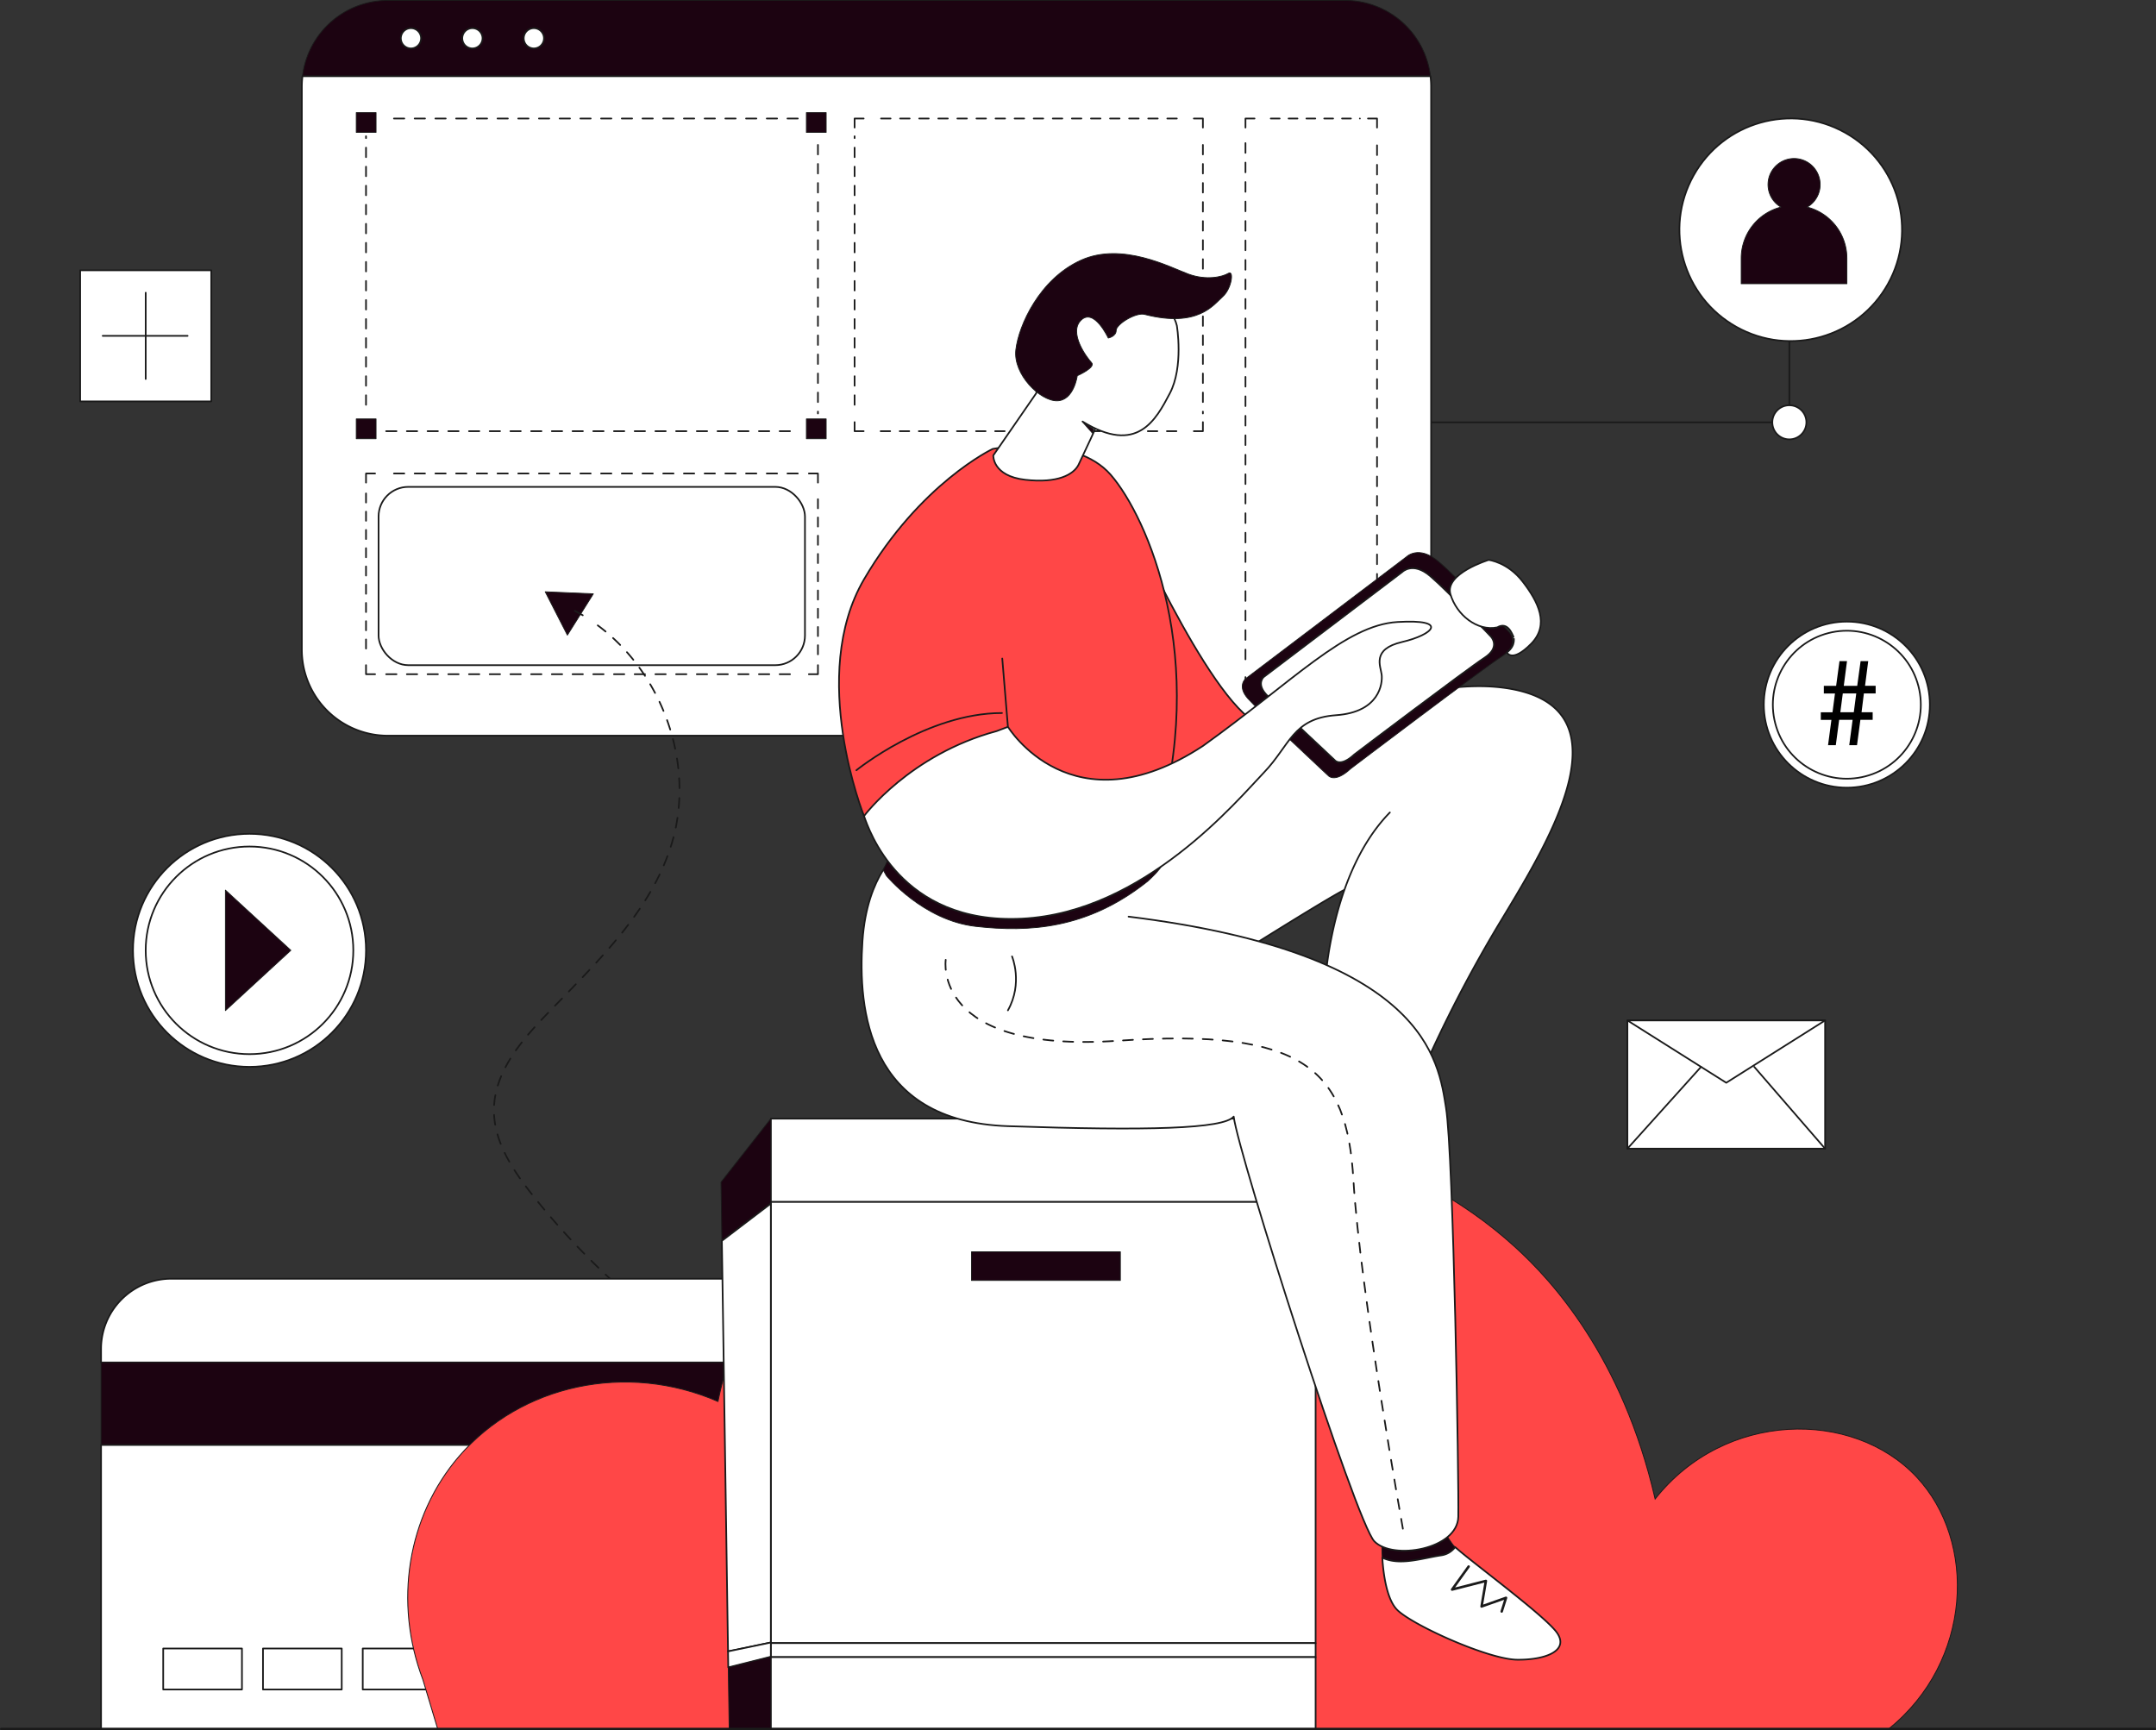 <svg xmlns="http://www.w3.org/2000/svg" viewBox="0 0 1193 957.39"><rect x="0" y="0" width="1193" height="957.39" fill="#333333" stroke="none"/><defs><style>.cls-1,.cls-10,.cls-12,.cls-14,.cls-4,.cls-5,.cls-6,.cls-7,.cls-8,.cls-9{fill:none;}.cls-1,.cls-10,.cls-11,.cls-12,.cls-13,.cls-14,.cls-2,.cls-3,.cls-4,.cls-5,.cls-6,.cls-7,.cls-8,.cls-9{stroke:#1a1a1a;}.cls-1,.cls-10,.cls-12,.cls-13,.cls-14,.cls-2,.cls-3,.cls-4,.cls-5,.cls-6,.cls-7,.cls-8,.cls-9{stroke-linecap:round;stroke-linejoin:round;}.cls-1,.cls-10,.cls-13,.cls-14,.cls-3,.cls-4,.cls-5,.cls-6,.cls-7,.cls-8,.cls-9{stroke-width:0.92px;}.cls-2{fill:#1c0311;stroke-width:0.46px;}.cls-3{fill:#fff;}.cls-4{stroke-dasharray:5.73 5.73;}.cls-5{stroke-dasharray:5.27 5.27;}.cls-6{stroke-dasharray:5.28 5.28;}.cls-7{stroke-dasharray:4.93 4.93;}.cls-8{stroke-dasharray:5.39 5.39;}.cls-9{stroke-dasharray:5.05 5.05;}.cls-10{stroke-dasharray:5.49 5.49;}.cls-11,.cls-13{fill:#ff4747;}.cls-11{stroke-miterlimit:10;stroke-width:0.5px;}.cls-12{stroke-width:1.38px;}.cls-14{stroke-dasharray:5.52;}</style></defs><title>Recurso 1</title><g id="Capa_2" data-name="Capa 2"><g id="Website_Layout" data-name="Website Layout"><g id="Vector"><polyline class="cls-1" points="776.58 233.68 990.12 233.68 990.12 181.05"/><path class="cls-2" d="M744.29.23H214.62a47.6,47.6,0,0,0-47.25,41.93H791.54A47.6,47.6,0,0,0,744.29.23Z"/><path class="cls-3" d="M233,21.2a5.6,5.6,0,1,0-5.6,5.59A5.6,5.6,0,0,0,233,21.2Z"/><path class="cls-3" d="M267,21.2a5.6,5.6,0,1,0-5.6,5.59A5.6,5.6,0,0,0,267,21.2Z"/><path class="cls-3" d="M301,21.2a5.6,5.6,0,1,0-5.6,5.59A5.6,5.6,0,0,0,301,21.2Z"/><path class="cls-3" d="M167.37,42.16a48.22,48.22,0,0,0-.35,5.67V359.47a47.6,47.6,0,0,0,47.6,47.6H744.29a47.6,47.6,0,0,0,47.6-47.6V47.83a48.22,48.22,0,0,0-.35-5.67Z"/><polyline class="cls-1" points="452.6 233.57 452.6 238.59 447.58 238.59"/><line class="cls-4" x1="437.14" y1="238.59" x2="212.77" y2="238.59"/><polyline class="cls-1" points="207.55 238.59 202.53 238.59 202.53 233.57"/><line class="cls-5" x1="202.53" y1="223.98" x2="202.53" y2="75.4"/><polyline class="cls-1" points="202.53 70.6 202.53 65.58 207.55 65.58"/><line class="cls-4" x1="217.99" y1="65.58" x2="442.36" y2="65.58"/><polyline class="cls-1" points="447.58 65.58 452.6 65.58 452.6 70.6"/><line class="cls-5" x1="452.6" y1="80.19" x2="452.6" y2="228.78"/><polyline class="cls-1" points="665.61 233.57 665.61 238.59 660.59 238.59"/><line class="cls-6" x1="650.97" y1="238.59" x2="482.71" y2="238.59"/><polyline class="cls-1" points="477.9 238.59 472.88 238.59 472.88 233.57"/><line class="cls-5" x1="472.88" y1="223.98" x2="472.88" y2="75.4"/><polyline class="cls-1" points="472.88 70.6 472.88 65.58 477.9 65.58"/><line class="cls-6" x1="487.51" y1="65.58" x2="655.78" y2="65.58"/><polyline class="cls-1" points="660.59 65.58 665.61 65.58 665.61 70.6"/><line class="cls-5" x1="665.61" y1="80.19" x2="665.61" y2="228.78"/><polyline class="cls-1" points="761.97 374.66 761.97 379.69 756.95 379.69"/><line class="cls-7" x1="747.99" y1="379.69" x2="698.67" y2="379.69"/><polyline class="cls-1" points="694.19 379.69 689.17 379.69 689.17 374.66"/><line class="cls-8" x1="689.17" y1="364.85" x2="689.17" y2="75.51"/><polyline class="cls-1" points="689.17 70.6 689.17 65.58 694.19 65.58"/><line class="cls-7" x1="703.16" y1="65.58" x2="752.47" y2="65.58"/><polyline class="cls-1" points="756.95 65.58 761.97 65.58 761.97 70.6"/><line class="cls-8" x1="761.97" y1="80.41" x2="761.97" y2="369.76"/><polyline class="cls-1" points="452.6 368.05 452.6 373.07 447.58 373.07"/><line class="cls-4" x1="437.14" y1="373.07" x2="212.77" y2="373.07"/><polyline class="cls-1" points="207.55 373.07 202.53 373.07 202.53 368.05"/><line class="cls-9" x1="202.53" y1="358.87" x2="202.53" y2="271.63"/><polyline class="cls-1" points="202.53 267.04 202.53 262.01 207.55 262.01"/><line class="cls-4" x1="217.99" y1="262.01" x2="442.36" y2="262.01"/><polyline class="cls-1" points="447.58 262.01 452.6 262.01 452.6 267.04"/><line class="cls-9" x1="452.6" y1="276.22" x2="452.6" y2="363.46"/><rect class="cls-3" x="209.48" y="269.41" width="235.94" height="98.65" rx="16.4"/><polygon class="cls-2" points="301.69 327.45 313.96 351.44 328.32 328.59 301.69 327.45"/><path class="cls-1" d="M318.09,338c1.49.78,2.94,1.61,4.38,2.46"/><path class="cls-10" d="M330.77,346.05c36.21,26.87,54.1,77.42,40.89,120.84-11.56,38-42.27,66.37-69.77,95-14,14.58-28.25,31.58-28.57,51.79-.28,17.59,10.15,33.42,21.06,47.22A407.78,407.78,0,0,0,370.61,735"/><path class="cls-1" d="M374.64,738c1.36,1,2.72,2,4.08,2.93"/><path class="cls-3" d="M447.32,707.57H94.78a38.86,38.86,0,0,0-38.86,38.86v7.48h391.4Z"/><rect class="cls-2" x="55.92" y="753.91" width="391.4" height="45.63"/><rect class="cls-3" x="55.92" y="799.54" width="391.4" height="157.2"/><rect class="cls-3" x="90.31" y="912.17" width="43.57" height="22.68"/><rect class="cls-3" x="145.52" y="912.17" width="43.57" height="22.68"/><rect class="cls-3" x="200.72" y="912.17" width="43.57" height="22.68"/><path class="cls-11" d="M234,929.4c-16.22-42.68-8.62-90.41,20.14-123.72,34.12-39.52,92.45-52.27,143.14-30.21,3.24-16,10.13-39.81,26.62-63.3C499.28,604.7,720.5,583,838.18,689.87c20.34,18.49,59.53,60.74,77.68,139.55,38.58-48.9,109.36-49.7,144.59-12.23,33.68,35.83,30.84,102.38-15.47,139.55H242.21Q238.09,943.08,234,929.4Z"/><rect class="cls-3" x="426.53" y="618.99" width="301.45" height="46.09"/><rect class="cls-3" x="426.53" y="665.07" width="301.45" height="244.12"/><rect class="cls-3" x="426.53" y="909.19" width="301.45" height="7.76"/><rect class="cls-3" x="426.53" y="916.95" width="301.45" height="39.75"/><rect class="cls-2" x="537.59" y="692.65" width="82.35" height="15.87"/><polygon class="cls-2" points="426.53 618.99 398.96 654.12 399.44 686.59 426.53 665.98 426.53 618.99"/><polygon class="cls-3" points="426.53 665.97 399.44 686.59 402.85 913.76 426.53 908.85 426.53 665.97"/><polygon class="cls-3" points="402.85 913.76 402.98 922.63 426.53 916.71 426.53 908.85 402.85 913.76"/><polygon class="cls-2" points="402.98 922.63 403.49 956.7 426.53 956.7 426.53 916.71 402.98 922.63"/><line class="cls-12" x1="0.69" y1="956.7" x2="1192.31" y2="956.7"/><circle class="cls-3" cx="990.9" cy="127.15" r="61.57" transform="translate(396.75 930.29) rotate(-60.82)"/><path class="cls-2" d="M1000,114.59a14.42,14.42,0,1,0-14.52,0,29.25,29.25,0,0,0-22,28.33V157h58.48V142.92A29.25,29.25,0,0,0,1000,114.59Z"/><path class="cls-13" d="M625.23,288.08s50.87,114.51,76.31,113.7S635,435,635,435l-9.76-78.95Z"/><path class="cls-13" d="M478.1,451.55s-31.17-77.72,0-131,71.2-72.15,71.2-72.15,45.33-8.69,65.35,14.36S669.43,364,639.59,462.22C572,486.77,478.1,451.55,478.1,451.55Z"/><path class="cls-13" d="M473.86,426.21s39-31.67,80.57-31.67"/><path class="cls-3" d="M769.06,449.57c-35.7,36.54-36.55,104.82-36.55,104.82l53.39,41.27a738,738,0,0,1,45.21-87.2c26.84-44.47,72.52-119,0-128s-200,66.86-200,66.86-57.55,67.51-56.42,67.79,103.73,17.2,103.73,17.2,53.44-33.75,65.56-40"/><path class="cls-2" d="M797.42,860.64a11.65,11.65,0,0,0,7.78-4.59,10.15,10.15,0,0,1-1.29-1.35c-3-4.21-6.42-9.63-6.42-9.63L764.62,853s-.07,3.72.26,8.9C774.62,866.67,787.28,862.09,797.42,860.64Z"/><path class="cls-3" d="M861.52,903.43c-6.49-9.29-48-39.71-56.32-47.38a11.65,11.65,0,0,1-7.78,4.59c-10.14,1.45-22.8,6-32.54,1.26.6,9.41,2.53,23.65,8.62,29.26,9.44,8.69,50.24,27,65.92,27.2S868.5,913.45,861.52,903.43Z"/><path class="cls-3" d="M497.93,470.92S479.8,483,477.25,520.68,480,620.5,557.72,623.14s119.26,1.51,124.93-5.29c2.64,21.16,67.62,224.39,77.82,235s46.08,4.53,46.46-13.6-2.64-200.59-6.8-226.28-10.58-85.37-175.65-105.77"/><path class="cls-3" d="M560,529.22s6.19,14.72-2.28,29.84"/><path class="cls-14" d="M523.3,531.11s-7.81,51.92,95.46,44.76,126.55,16,130.13,76.92S776.64,848,776.64,848"/><path class="cls-2" d="M490.47,484.56s20.3,24.77,49.54,28.05,61.67,1.62,95-24.94c15.3-13.82,9.46-17.73,9.46-17.73H494.06l-5.34,11.45Z"/><path class="cls-2" d="M747.39,425.34s72.53-55,83.43-62,4.11-13.74,4.11-13.74S807.12,320.19,796,310.74s-17.85-2.55-17.85-2.55l-89,67.43s-4.68,4.06,1.29,10.84,44.38,42.59,44.38,42.59S738.33,433.74,747.39,425.34Z"/><path class="cls-3" d="M749.43,417.44S812,370.06,821.36,364s3.54-11.84,3.54-11.84-24-25.32-33.58-33.46-15.39-2.2-15.39-2.2l-76.69,58.13s-4,3.5,1.12,9.34,38.26,36.71,38.26,36.71S741.63,424.68,749.43,417.44Z"/><path class="cls-3" d="M554.59,364.38l3.13,37.78s35.4,58.17,107.93,10.58c49.86-35.7,78.76-66.87,107.66-68.57s19.55,7.09,2.55,11.05-11.9,13.32-11.33,18.13-1.14,20.69-25.22,22.39-25.5,16.71-39.94,31.73-66.21,77.44-133.82,80.84-85-49.92-87.45-56.76c0,0,25.21-34,73.38-47l6.24-2.36"/><path class="cls-3" d="M833.82,361s2.76,6,13.34-4.71,3.87-23.42-4.53-34.37-18.89-12.09-18.89-12.09-24.55,7.55-21.15,19,14.82,20.59,25.87,18.32c5.91-3.48,8.31,3.8,9,5.15C837.43,352.25,839.19,357,833.82,361Z"/><path class="cls-3" d="M599,233.24c30.26,18.64,40.58-.88,48.32-15.61s3.87-37.5,3.87-37.5c-2.55-10.19-14.16-23.51-43.34-16.43s-34.43,53.83-34.43,53.83L549.63,252s-.52,11.38,17.62,13.46,26.7-2.94,29.45-8.12c5.87-12.28,9.08-19.45,9.08-19.45"/><polygon class="cls-2" points="599.19 233.68 604.49 239.65 605.24 237.48 599.19 233.68"/><path class="cls-2" d="M596.1,207.9s-1.84,13.74-11.19,13.88-24.37-14.59-22.81-28.19,13.17-39.24,36-49.58,49.58,4,59.5,7.65,18.84,1.56,22.1-.42,1.84,8.5-3.12,12.89S663,181.55,633.5,174c-4.82-1.41-15.87,5.39-15.87,8.79s-4.39,4.25-4.39,4.25-7.79-16.86-15-9.92S601.48,198,604,200.67,596.1,207.9,596.1,207.9Z"/><rect class="cls-2" x="197.14" y="62.32" width="10.94" height="10.94"/><rect class="cls-2" x="197.14" y="231.81" width="10.94" height="10.94"/><rect class="cls-2" x="446.21" y="62.32" width="10.94" height="10.94"/><rect class="cls-2" x="446.21" y="231.81" width="10.94" height="10.94"/><circle class="cls-3" cx="138.06" cy="525.85" r="64.47"/><circle class="cls-3" cx="138.06" cy="525.85" r="57.44"/><polygon class="cls-2" points="124.73 492.53 124.73 559.18 160.94 525.85 124.73 492.53"/><circle class="cls-3" cx="1021.93" cy="389.9" r="45.94"/><circle class="cls-3" cx="1021.93" cy="389.9" r="40.93" transform="translate(-65.08 268.33) rotate(-14.5)"/><path d="M1011.53,412.35l1.86-14h-5.87v-4.23H1014l1.36-10.38h-6.16v-4.23h6.8l1.86-13.68h4.16l-1.79,13.68h7.44l1.87-13.68h4.22L1032,379.48h5.87v4.23h-6.51l-1.29,10.38h6.15v4.23h-6.8l-1.86,14h-4.3l1.86-14h-7.44l-1.86,14Zm14.25-18.26,1.36-10.38h-7.45l-1.36,10.38Z"/><polyline class="cls-12" points="812.65 866.82 803.5 879.55 822.2 874.77 819.81 888.9 833.34 884.12 830.95 891.68"/><rect class="cls-3" x="44.36" y="149.56" width="72.53" height="72.53"/><line class="cls-3" x1="80.62" y1="161.96" x2="80.62" y2="209.7"/><line class="cls-3" x1="56.83" y1="185.83" x2="103.81" y2="185.83"/><circle class="cls-3" cx="990.12" cy="233.68" r="9.43"/><rect class="cls-3" x="900.51" y="564.64" width="109.39" height="70.94"/><polygon class="cls-3" points="955.2 599.12 900.51 564.64 1009.9 564.64 955.2 599.12"/><line class="cls-3" x1="900.51" y1="635.58" x2="941.26" y2="590.32"/><line class="cls-3" x1="970.69" y1="590.32" x2="1009.9" y2="635.58"/></g></g></g></svg>
